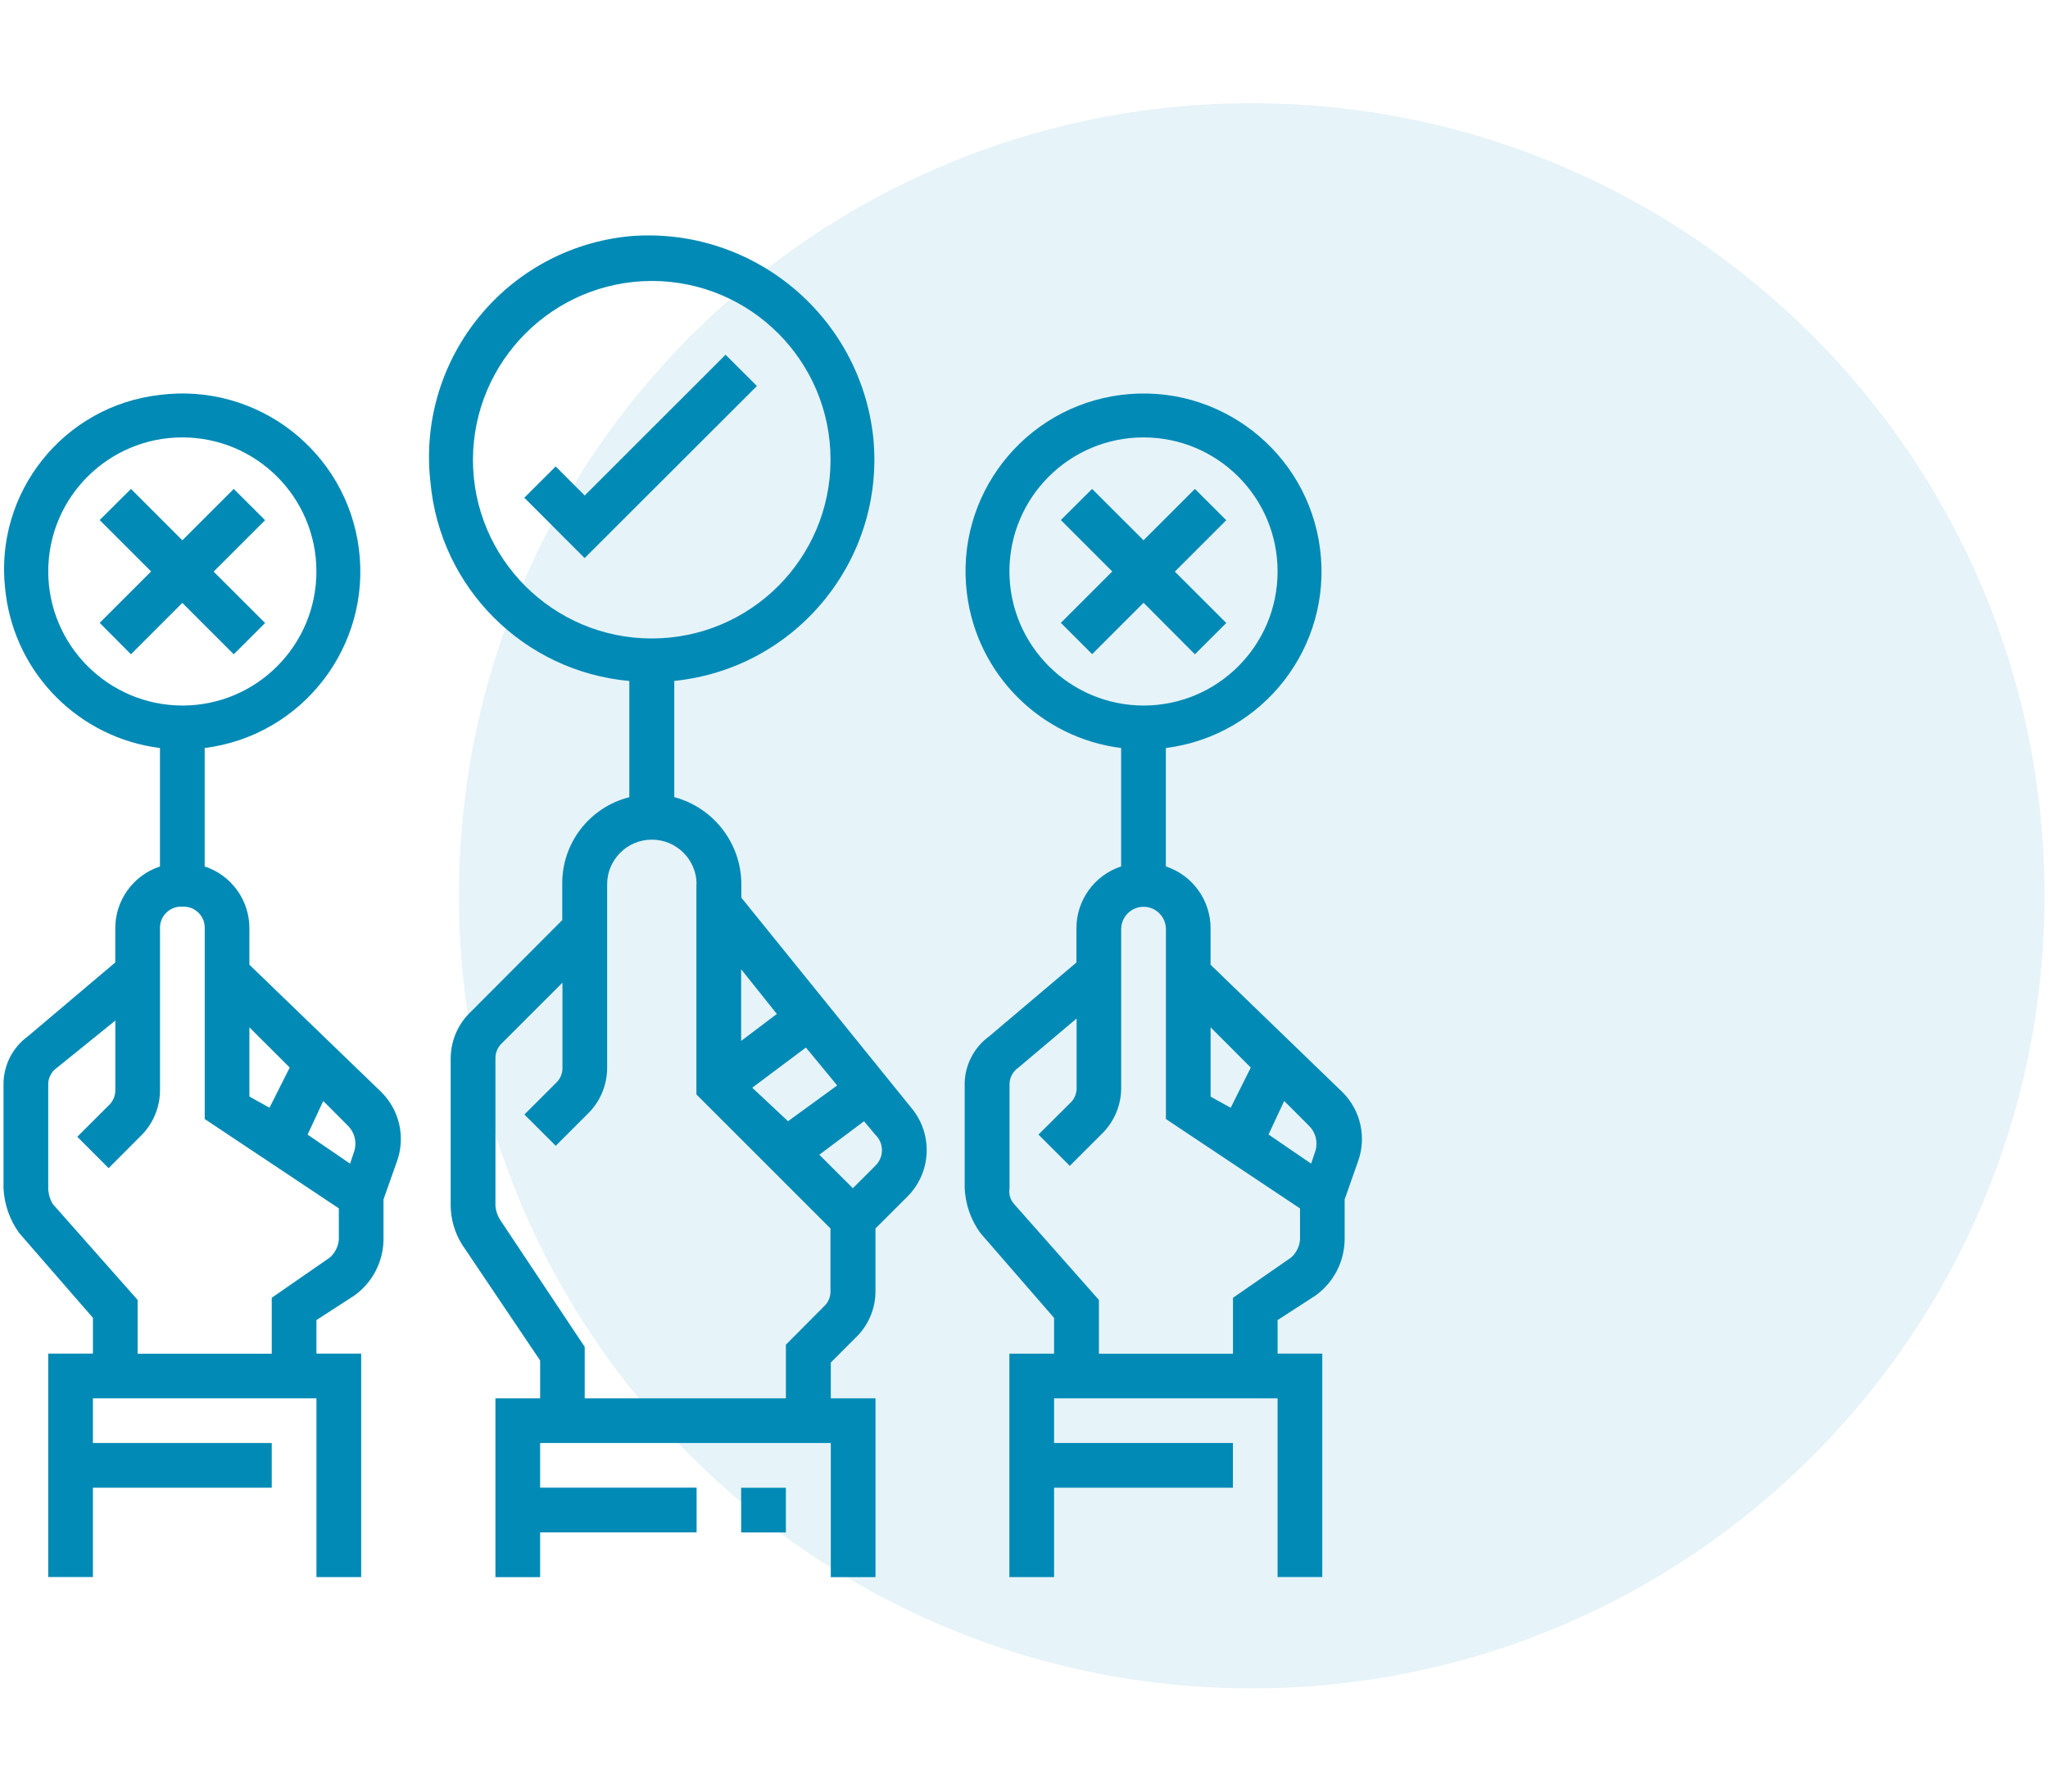 <?xml version="1.0" encoding="utf-8"?>
<!-- Generator: Adobe Illustrator 16.0.3, SVG Export Plug-In . SVG Version: 6.00 Build 0)  -->
<!DOCTYPE svg PUBLIC "-//W3C//DTD SVG 1.1//EN" "http://www.w3.org/Graphics/SVG/1.1/DTD/svg11.dtd">
<svg version="1.1" id="Layer_1" xmlns="http://www.w3.org/2000/svg" xmlns:xlink="http://www.w3.org/1999/xlink" x="0px" y="0px"
	 width="80px" height="70px" viewBox="0 0 80 70" enable-background="new 0 0 80 70" xml:space="preserve">
<g id="Group_2218" transform="translate(-431.188 -1420)">
	<path id="Rectangle_991" opacity="0.1" fill="#008AB5" d="M480.084,1424.034L480.084,1424.034
		c17.103,0,30.967,13.864,30.967,30.966l0,0c0,17.104-13.864,30.967-30.967,30.967l0,0c-17.103,0-30.967-13.863-30.967-30.967l0,0
		C449.119,1437.897,462.983,1424.034,480.084,1424.034z"/>
	<g id="difference" transform="translate(431.188 1424.893)">
		<path id="Path_3045" fill="#008AB5" d="M24.583,21.714v4.541c-1.557,0.392-2.642,1.801-2.62,3.406v1.396L18.39,34.64
			c-0.504,0.477-0.787,1.141-0.785,1.834v5.764c0.011,0.525,0.16,1.037,0.437,1.484l3.057,4.541v1.479h-1.746v6.986h1.746v-1.75
			h6.112v-1.746h-6.112v-1.746h11.354v5.242h1.746v-6.986h-1.746v-1.398l0.96-0.961c0.504-0.479,0.788-1.141,0.785-1.834v-2.445
			l1.223-1.221c0.966-0.939,1.042-2.463,0.174-3.494l-6.636-8.208v-0.523c-0.004-1.596-1.078-2.992-2.62-3.406v-4.541
			c4.772-0.487,8.25-4.745,7.772-9.518c-0.518-4.771-4.745-8.258-9.527-7.856c-4.77,0.471-8.255,4.72-7.783,9.49
			c0.004,0.039,0.008,0.077,0.013,0.115C17.185,18.069,20.455,21.34,24.583,21.714z M34.188,40.66l-0.873,0.873l-1.311-1.309
			l1.747-1.309l0.437,0.523c0.339,0.318,0.353,0.854,0.03,1.191c-0.009,0.01-0.018,0.02-0.027,0.027h-0.003V40.66z M29.384,37.605
			l2.097-1.57l1.222,1.482l-1.921,1.398L29.384,37.605z M30.346,34.724l-1.395,1.053v-2.799L30.346,34.724z M27.203,29.659v8.208
			l5.238,5.238v2.445c0.007,0.229-0.09,0.455-0.263,0.609l-1.479,1.486v2.096H22.84v-2.01l-3.313-4.977
			c-0.098-0.158-0.156-0.338-0.174-0.523V36.47c-0.007-0.234,0.09-0.457,0.262-0.613l2.356-2.356v3.317
			c0.007,0.232-0.089,0.455-0.262,0.611l-1.224,1.223l1.224,1.223l1.222-1.223c0.505-0.479,0.788-1.141,0.785-1.836v-7.157
			c0-0.964,0.783-1.746,1.747-1.746c0.965,0,1.747,0.782,1.747,1.746H27.203z M25.456,6.084c3.858-0.001,6.986,3.125,6.987,6.983
			c0.002,3.857-3.125,6.985-6.982,6.986c-3.856,0.001-6.984-3.125-6.987-6.982c0-0.001,0-0.002,0-0.003
			c0.012-3.854,3.134-6.974,6.986-6.984H25.456z"/>
		<path id="Path_3046" fill="#008AB5" d="M46.676,20.671l1.225-1.223l-2.009-2.007l2.009-2.009l-1.225-1.222l-2.007,2.007
			L42.66,14.21l-1.221,1.216l2.008,2.009l-2.008,2.008l1.223,1.222l2.008-2.007L46.676,20.671z"/>
		<path id="Path_3047" fill="#008AB5" d="M28.951,53.236h1.747v1.746h-1.747V53.236z"/>
		<path id="Path_3048" fill="#008AB5" d="M47.288,32.801v-1.396c0.012-1.109-0.695-2.098-1.747-2.445v-4.627
			c3.811-0.483,6.507-3.962,6.025-7.771c-0.482-3.81-3.963-6.508-7.772-6.025c-3.809,0.482-6.507,3.961-6.022,7.771
			c0.396,3.148,2.877,5.627,6.022,6.025v4.627c-1.054,0.347-1.759,1.336-1.746,2.445v1.309l-3.405,2.881
			c-0.615,0.447-0.975,1.164-0.96,1.922v4.016c0.03,0.633,0.242,1.238,0.611,1.748l2.881,3.318v1.398h-1.746v8.73h1.746v-3.494
			h6.985v-1.746h-6.985v-1.746h8.731v6.984h1.746v-8.73h-1.746v-1.311l1.483-0.961c0.704-0.506,1.125-1.316,1.136-2.184v-1.57
			l0.523-1.484c0.339-0.943,0.104-1.996-0.605-2.703L47.288,32.801z M51.391,40.05l-0.175,0.523l-1.664-1.139l0.611-1.311
			l0.961,0.961c0.26,0.25,0.36,0.621,0.267,0.967V40.05z M48.859,36.818l-0.785,1.572l-0.785-0.436v-2.708L48.859,36.818z
			 M39.43,17.435c0-2.893,2.347-5.238,5.238-5.238c2.895,0,5.238,2.345,5.238,5.238c0,2.894-2.346,5.239-5.238,5.239
			C41.778,22.665,39.438,20.324,39.43,17.435L39.43,17.435z M50.783,43.545c-0.024,0.268-0.148,0.516-0.348,0.695l-2.271,1.574
			v2.184h-5.238v-2.1l-3.317-3.752c-0.147-0.168-0.212-0.393-0.174-0.613v-4.016c-0.015-0.279,0.117-0.541,0.349-0.699l2.271-1.918
			v2.705c0.007,0.23-0.089,0.455-0.262,0.609l-1.228,1.223l1.224,1.221l1.222-1.221c0.505-0.479,0.788-1.141,0.785-1.834v-6.197
			c0.002-0.48,0.396-0.872,0.878-0.87c0.479,0.002,0.867,0.392,0.869,0.87v7.422l5.239,3.494L50.783,43.545z"/>
		<path id="Path_3049" fill="#008AB5" d="M29.566,10.189l-1.224-1.222l-5.501,5.5l-1.135-1.135l-1.225,1.223l2.356,2.357
			L29.566,10.189z"/>
		<path id="Path_3050" fill="#008AB5" d="M9.13,20.671l1.225-1.223l-2.01-2.007l2.01-2.009L9.13,14.21l-2.007,2.007L5.116,14.21
			l-1.222,1.216l2.008,2.009l-2.008,2.008l1.221,1.228l2.007-2.008L9.13,20.671z"/>
		<path id="Path_3051" fill="#008AB5" d="M3.63,46.597v1.398H1.884v8.73H3.63v-3.492h6.985v-1.746H3.63v-1.746h8.731v6.986h1.747
			v-8.732h-1.747v-1.311l1.484-0.961c0.704-0.506,1.125-1.316,1.136-2.184v-1.57l0.524-1.484c0.341-0.943,0.104-2-0.608-2.707
			L9.742,32.8v-1.396c0.013-1.108-0.693-2.097-1.747-2.444v-4.627c3.81-0.482,6.507-3.962,6.025-7.772
			c-0.481-3.81-3.961-6.507-7.771-6.025c-3.764,0.424-6.472,3.82-6.047,7.584c0.007,0.063,0.016,0.125,0.022,0.188
			c0.397,3.149,2.878,5.628,6.025,6.026v4.627c-1.053,0.347-1.759,1.336-1.746,2.444v1.306L1.098,35.59
			c-0.616,0.446-0.976,1.165-0.961,1.927v4.016c0.03,0.631,0.243,1.236,0.611,1.748L3.63,46.597z M13.849,40.05l-0.174,0.523
			l-1.66-1.135l0.612-1.313l0.961,0.963C13.843,39.339,13.942,39.709,13.849,40.05L13.849,40.05z M11.317,36.818l-0.79,1.57
			l-0.785-0.438v-2.704L11.317,36.818z M1.884,17.435c0-2.893,2.347-5.238,5.238-5.238c2.893,0,5.238,2.345,5.238,5.238
			c0,2.894-2.346,5.239-5.238,5.239l0,0C4.232,22.665,1.891,20.324,1.884,17.435z M1.884,37.517
			c-0.014-0.279,0.118-0.541,0.35-0.699l2.271-1.836v2.707c0.006,0.23-0.09,0.455-0.262,0.611l-1.224,1.223l1.224,1.225l1.221-1.225
			c0.504-0.477,0.789-1.139,0.786-1.832v-6.285c-0.026-0.457,0.32-0.847,0.776-0.874c0.032-0.003,0.064-0.003,0.098,0
			c0.455-0.027,0.846,0.321,0.873,0.774c0.002,0.034,0.002,0.066,0,0.1v7.422l5.239,3.492v1.223
			c-0.025,0.268-0.149,0.518-0.35,0.697l-2.271,1.572v2.186H5.376v-2.1l-3.318-3.752c-0.109-0.186-0.169-0.396-0.174-0.613V37.517z"
			/>
	</g>
</g>
</svg>
